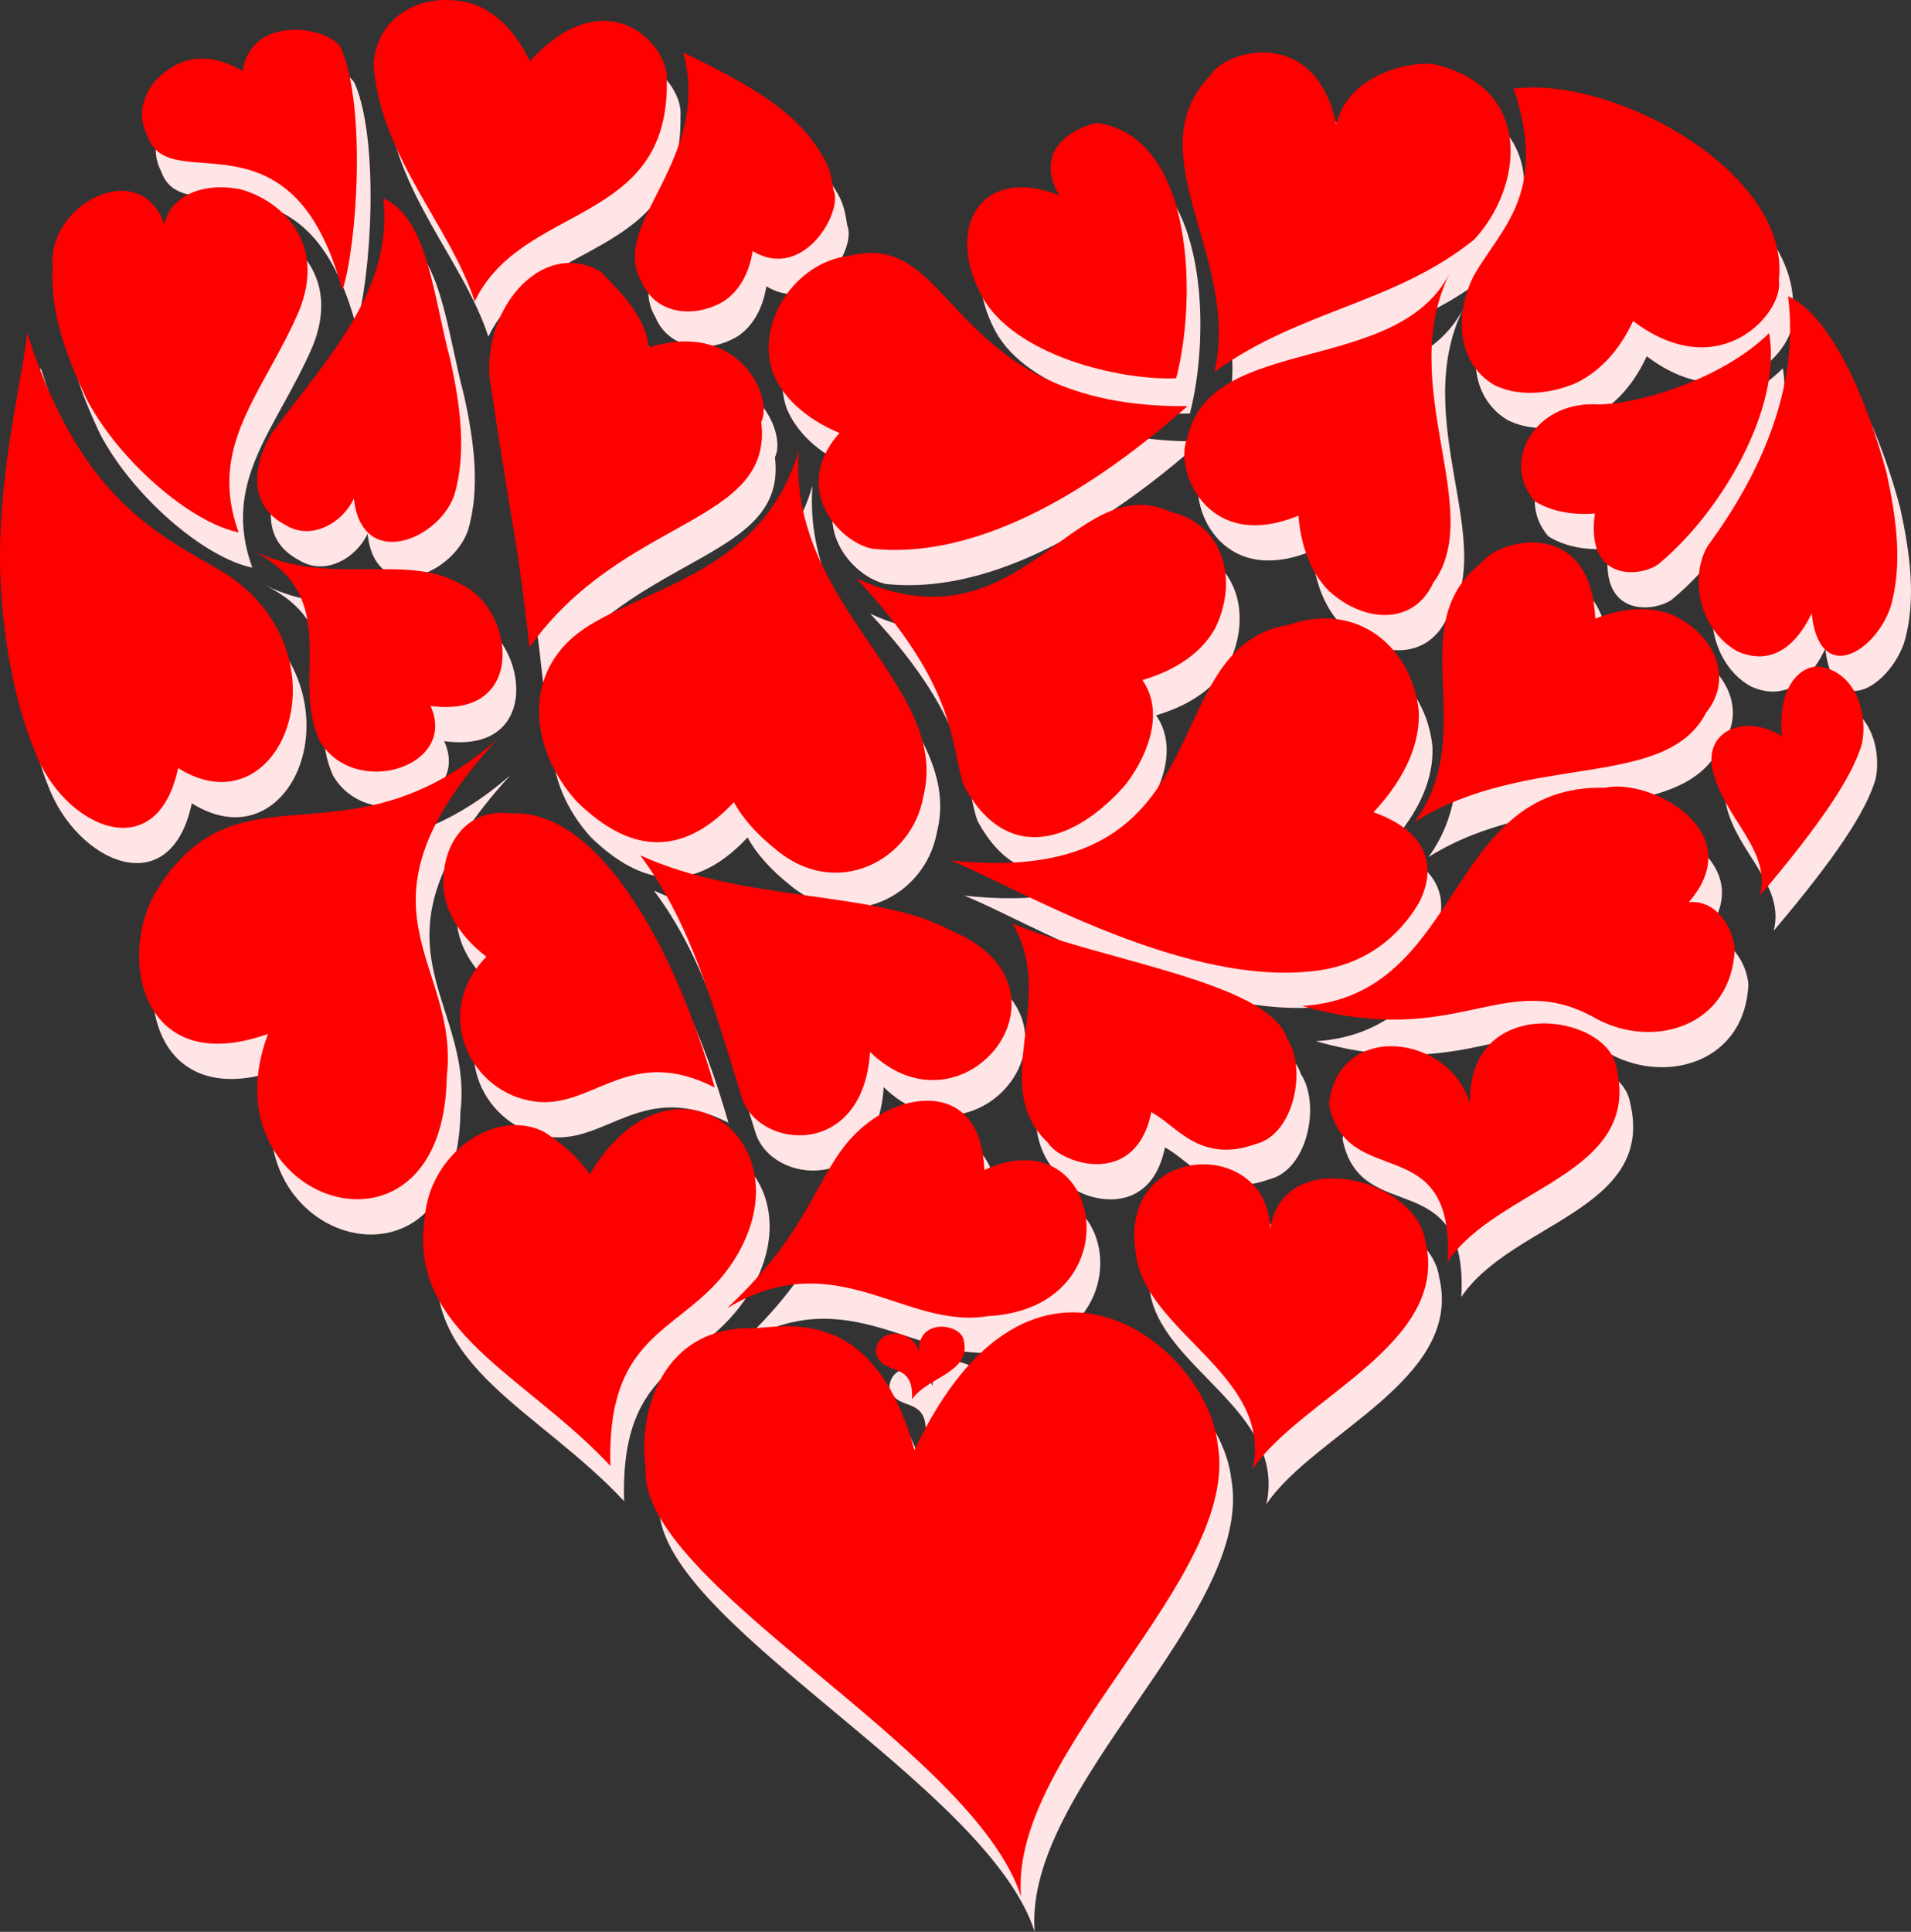 <svg version="1.1" viewBox="0 0 568.41 574.5" id="svg2" xmlns:xlink="http://www.w3.org/1999/xlink" xmlns="http://www.w3.org/2000/svg">
  <rect x="0" y="0" width="568.41" height="574.5" fill="#333333" stroke="none"/>
  <title id="title4448">Hearts for Valentine's Day</title>
  
  <g transform="translate(-80.951 -79.873)" id="layer1">
    <g transform="translate(1.212 24.766)" style="fill:#ffe5e5" id="g4264-6">
      <path d="m225 155.22c14.203-29.512 57.97-22.264 57.143-65.714 0.989-10.139-17.65-30.932-40.714-5.714-4.65-9.65-10.74-14.851-17.01-17.059-13.89-4.043-28.47 2.771-29.5 17.948 1.77 27.059 22.82 48.109 30.08 70.539z" style="stroke:#9d0308;stroke-width:.005;fill:#ffe5e5" id="path2830-18"></path>
      <path d="m321.39 199.61c-10.304 34.878-42.677 39.947-62.193 51.889-20.629 12.58-18.321 36.454-3.738 52.556 12.626 12.257 28.655 19.321 46.635 0.088 2.794 5.158 7.374 9.967 12.248 13.865 18.23 15.557 40.722 3.36 44.049-15.31 8.549-33.202-40.371-56.767-37-103.09v0z" style="stroke:#9d0308;stroke-width:.006;fill:#ffe5e5" id="path2830-1-9"></path>
      <path d="m514.91 147.03c-15.859 30.496-71.355 17.603-77.888 48.789-4.137 8.318 5.068 34.603 32.989 23.113 0.844 10.41 4.374 17.625 9.018 22.328 10.579 9.697 25.269 10.319 31.075-2.333 15.809-21.429-11.328-58.758 4.806-91.897z" style="stroke:#9d0308;stroke-width:.005;fill:#ffe5e5" id="path2830-1-7-27"></path>
      <path d="m445.04 176.14c7.815-33.787-23.562-65.026-1.382-87.901 4.575-8.085 31.508-15.177 37.622 14.39 3.383-15.129 22.766-19.103 29.263-17.888 30.021 7.186 25.939 36.797 11.794 52.034-23.577 19.103-51.695 20.896-77.296 39.364z" style="stroke:#9d0308;stroke-width:.005;fill:#ffe5e5" id="path2830-1-7-4-9"></path>
      <path d="m534.04 91.919c30.424-3.757 82.604 25.268 78.859 57.156 1.569 9.243-17.365 31.591-43.35 11.984-4.494 9.713-10.767 15.539-17.369 18.614-8.659 3.555-17.762 3.65-24.16 0.28-11.308-6.921-11.287-21.582-5.89-32.292 8.165-14.398 22.235-24.412 11.91-55.743z" style="stroke:#9d0308;stroke-width:.005;fill:#ffe5e5" id="path2830-1-7-0-5"></path>
      <path d="m610.03 164.65c3.88 22.521-14.525 53.538-32.983 68.744-5.221 3.801-21.753 5.455-18.845-15.107-7.701 0.606-13.61-1.004-17.916-3.669-10.141-11.796 0.004-29.173 17.556-28.799 11.384 0.582 37.743-6.948 52.188-21.169z" style="stroke:#9d0308;stroke-width:.003;fill:#ffe5e5" id="path2830-1-7-0-9-43"></path>
      <path d="m615.66 153.67c13.268 6.051 23.935 32.344 29.289 52.536 2.792 12.778 4.984 27.371 1.103 40.201-4.783 13.356-21.072 23.111-23.394 1.564-3.203 7.029-10.333 16.417-21.895 11.391-10.632-5.599-14.981-21.081-9.043-31.383 15.798-21.502 27.307-46.961 23.939-74.309z" style="stroke:#9d0308;stroke-width:.003;fill:#ffe5e5" id="path2830-1-7-0-9-4-1"></path>
      <path d="m338.58 237.62c30.696 32.778 27.875 50.374 31.948 61.696 12.999 23.962 33.52 16.494 48.305-0.678 7.236-9.71 11.007-21.897 4.764-30.805 11.207-3.298 17.969-8.93 21.574-15.264 7.09-14.201 2.753-31.035-13.205-34.792-29.072-13.151-44.2 42.35-93.386 19.842z" style="stroke:#9d0308;stroke-width:.005;fill:#ffe5e5" id="path2830-1-8-2"></path>
      <path d="m437.02 186.38c-20.022 17.594-57.163 46.166-93.647 42.408-9.95-1.848-24.495-17.953-9.882-34.435-10.759-4.552-16.835-10.917-19.697-17.621-5.428-14.916 6.353-33.167 22.635-35.083 32.401-8.242 28.454 45.331 100.59 44.73z" style="stroke:#9d0308;stroke-width:.005;fill:#ffe5e5" id="path2830-1-8-8-3"></path>
      <path d="m433.65 178.07c6.072-22.889 5.8-71.904-23.708-75.952-9.212 2.31-18.253 9.426-11.034 21.584-22.69-9.038-34.31 8.81-23.144 29.797 9.499 17.834 41.277 25.305 57.886 24.572z" style="stroke:#9d0308;stroke-width:.004;fill:#ffe5e5" id="path2830-1-7-2-3"></path>
      <path d="m366.51 321.45c16.359 6.275 66.937 36.858 106.4 33.082 13.951-1.067 25.613-8.027 32.964-20.496 4.753-9.147 4.158-20.582-13.518-26.898 10.172-10.925 13.805-21.16 13.454-29.949-1.89-19.03-18.27-32.919-38.562-25.817-41.302 6.627-17.117 79.124-100.74 70.079z" style="stroke:#9d0308;stroke-width:.007;fill:#ffe5e5" id="path2830-1-8-4-4"></path>
      <path d="m504.63 309.98c19.754-27.236-4.196-58.01 19.844-77.075 5.463-7.257 32.57-13.515 33.829 16.658 9.224-3.619 16.785-3.457 22.643-1.225 12.475 5.513 18.832 18.579 10.33 29.177-12.032 23.371-53.127 11.442-86.646 32.465z" style="stroke:#9d0308;stroke-width:.005;fill:#ffe5e5" id="path2830-1-7-5-1"></path>
      <path style="stroke:#9d0308;stroke-width:.002;fill:#ffe5e5" d="m607.3 331.91c3.495-13.494-10.764-23.139-14.022-36.961-3.003-12.739 10.343-16.959 20.56-10.427-1.349-13.566 4.574-20.705 10.796-20.764 10.918 1.398 14.88 13.626 12.986 23.027-2.846 9.732-12.04 23.556-30.32 45.125z" id="path2830-1-7-2-5-1"></path>
      <path d="m471.18 364.75c48.23-3.053 42.306-66.1 90.063-64.898 13.238-2.965 43.256 12.813 24.892 34.032 8.716-0.795 13.311 8.436 13.646 14.03-1.013 22.971-24.151 29.796-41.103 20.649-27.503-15.706-40.67 9.535-87.498-3.813z" style="stroke:#9d0308;stroke-width:.007;fill:#ffe5e5" id="path2830-1-8-4-1-3"></path>
      <path d="m514.4 440.81c14.842-22.139 57.901-25.884 50.191-57.781-2.62-16.192-44.471-22.207-43.509 10.84-6.015-20.746-39.057-24.875-42.007-0.048 5.134 26.593 37.432 6.95 35.325 46.989v-0z" style="stroke:#9d0308;stroke-width:.005;fill:#ffe5e5" id="path2830-1-8-7-8"></path>
      <path d="m456.41 502.44c14.194-21.092 58.755-37.171 51.38-67.56-2.747-19.997-47.359-30.299-46.439 1.185 4.633-32.998-45.564-32.36-39.69 2.36 2.736 23.411 40.87 35.974 34.749 64.015v-0z" style="stroke:#9d0308;stroke-width:.005;fill:#ffe5e5" id="path2830-1-8-7-1-7"></path>
      <path d="m387.5 629.61c-3.527-43.309 65.736-94.764 58.455-134.77-3.182-28.833-55.156-71.946-90.164 1.985-12.871-46.604-42.113-35.317-50.153-36.274-24.71 0.857-32.07 24.212-29.789 41.556-2.453 34.198 97.564 83.35 111.65 127.5z" style="stroke:#9d0308;stroke-width:.006;fill:#ffe5e5" id="path2830-1-1-4"></path>
      <path d="m274.24 319.97c14.665 19.507 21.388 43.294 30.178 71.883 4.814 15.656 36.152 18.557 38.167-13.437 28.095 27.261 64.673-19.394 23.971-36.13-21.997-12.035-61.056-8.155-92.316-22.316z" style="stroke:#9d0308;stroke-width:.002;fill:#ffe5e5" id="path2830-1-7-2-5-5-27"></path>
      <path d="m384.98 340.23c13.541 22.892-7.596 48.107 10.556 65.221 3.778 6.121 26.054 13.79 30.707-9.102 7.404 3.746 14.349 15.541 31.206 9.412 11.249-2.876 15.168-22.27 9.207-31.265-5.299-16.976-55.706-23.218-81.675-34.266z" style="stroke:#9d0308;stroke-width:.004;fill:#ffe5e5" id="path2830-1-7-5-2-7"></path>
      <path d="m241.29 258.1c27.744-39.036 72.662-36.326 68.945-66.986 3.77-7.64-6.953-30.522-33.49-22.188-1.066-10.162-9.632-17.501-14.208-22.518-18.089-10.596-37.222 12.886-32.468 35.66 6.223 41.782 7.713 44.156 11.222 76.033z" style="stroke:#9d0308;stroke-width:.005;fill:#ffe5e5" id="path2830-1-7-0-9-7-9"></path>
      <path d="m287.03 81.217c17.337 8.435 32.128 16.134 40.208 28.762 2.93 4.579 3.549 6.057 4.516 12.203 2.883 6.471-9.1 27.209-24.054 18.06-1.206 7.315-4.397 12.003-8.351 14.754-8.955 5.541-20.733 4.074-24.73-5.706-9.998-16.899 21.167-36.028 12.412-68.074z" style="stroke:#9d0308;stroke-width:.004;fill:#ffe5e5" id="path2830-1-7-5-6-3"></path>
      <path d="m300.07 454.63c27.76-25.888 26.384-43.164 41.792-55.058 12.966-10.008 33.839-11.178 34.732 13.948 35.568-16.354 44.885 41.246 0.933 43.477-24.749 4.026-45.008-21.837-77.457-2.368z" style="stroke:#9d0308;stroke-width:.002;fill:#ffe5e5" id="path2830-1-7-2-5-5-1-1"></path>
      <path d="m355.08 481.75c4.546-6.755 17.733-7.897 15.372-17.63-0.803-4.94-13.62-6.776-13.325 3.307-1.842-6.33-11.962-7.59-12.865-0.015 1.572 8.114 11.464 2.12 10.819 14.337v-0z" style="stroke:#9d0308;stroke-width:.002;fill:#ffe5e5" id="path2830-1-8-7-4-9"></path>
      <path d="m185.65 152c4.42-13.659 7.08-54.707-0.366-72.026-3.091-6.375-26.671-10.573-29.311 6.758-6.372-3.791-12.012-4.372-16.663-3.121-10.007 3.278-16.475 13.23-11.572 22.588 6.481 18.534 42.976-10.115 57.912 45.801z" style="stroke:#9d0308;stroke-width:.004;fill:#ffe5e5" id="path2830-1-7-5-6-2-8"></path>
      <path d="m154.78 223.92c-14.283-2.946-35.534-21.204-45.249-39.698-5.567-11.835-10.952-25.575-10.024-38.946-2.06-18.907 26.113-33.472 33.173-12.983 1.558-7.566 10.169-12.77 22.559-10.443 11.611 3.092 26.084 15.431 17.41 36.44-10.616 24.479-27.24 39.718-17.868 65.631z" style="stroke:#9d0308;stroke-width:.003;fill:#ffe5e5" id="path2830-1-7-0-9-4-3-6"></path>
      <path d="m231.51 285.67c-44.866 39.087-76.696 5.067-101.14 44.814-11.571 18.812-5.114 56.201 33.166 42.572-18.966 50.192 52.258 73.849 53.161 12.684 3.98-34.574-31.401-49.42 14.818-100.07z" style="stroke:#9d0308;stroke-width:.003;fill:#ffe5e5" id="path2830-1-7-2-5-5-2-5"></path>
      <path d="m259.24 414.82c-3.283-4.861-8.311-9.201-13.541-12.605-14.608-7.393-34.037 6.434-35.528 25.339-5.272 33.878 29.802 46.753 55.207 73.99-1.279-42.01 23.031-39.163 36.982-61.556 22.048-35.39-18.972-65.8-43.12-25.168z" style="stroke:#9d0308;stroke-width:.006;fill:#ffe5e5" id="path2830-1-2-0"></path>
      <path d="m91.823 164.48c-0.939 17.413-12.646 88.154 2.285 124.42 8.483 22.555 36.276 35.3 42.684 5.108 30.685 19.198 51.173-33.298 14.453-57.615-19.691-11.795-43.058-21.01-59.423-71.912z" style="stroke:#9d0308;stroke-width:.007;fill:#ffe5e5" id="path2830-1-8-4-16-2"></path>
      <path d="m296.4 389c-25.415-13.074-36.12 6.373-53.377 4.186-19.407-2.459-30.941-26.418-14.544-43.077-7.82-6.085-11.54-12.67-12.61-18.847-1.626-13.542 6.366-25.677 19.819-23.774 26.238-1.582 49.098 40.56 60.712 81.512z" style="stroke:#9d0308;stroke-width:.005;fill:#ffe5e5" id="path2830-1-7-5-8-8"></path>
      <path d="m197.78 124.52c13.268 6.051 14.649 28.058 20.004 48.251 2.792 12.778 4.984 27.371 1.103 40.201-4.783 13.356-27.501 22.397-29.823 0.85-3.203 7.029-12.476 12.846-20.466 7.82-10.632-5.599-9.981-16.795-4.043-27.098 15.798-21.502 36.593-42.675 33.225-70.023z" style="stroke:#9d0308;stroke-width:.003;fill:#ffe5e5" id="path2830-1-7-0-9-4-5-6"></path>
      <path d="m158.48 229.08c27.93 13.792 11.525 38.012 20.375 56.772 10.283 17.483 41.31 7.848 32.999-10.332 29.165 3.97 24.853-29.145 9.106-36.13-16.254-9.744-39.382 1.155-62.48-10.309z" style="stroke:#9d0308;stroke-width:.002;fill:#ffe5e5" id="path2830-1-7-2-5-5-7-0"></path>
    </g>
    <g transform="translate(-2.857 14.286)" id="g4264">
      <path d="m225 155.22c14.203-29.512 57.97-22.264 57.143-65.714 0.989-10.139-17.65-30.932-40.714-5.714-4.65-9.65-10.74-14.851-17.01-17.059-13.89-4.043-28.47 2.771-29.5 17.948 1.77 27.059 22.82 48.109 30.08 70.539z" style="fill:#ff0000" id="path2830"></path>
      <path d="m321.39 199.61c-10.304 34.878-42.677 39.947-62.193 51.889-20.629 12.58-18.321 36.454-3.738 52.556 12.626 12.257 28.655 19.321 46.635 0.088 2.794 5.158 7.374 9.967 12.248 13.865 18.23 15.557 40.722 3.36 44.049-15.31 8.549-33.202-40.371-56.767-37-103.09v0z" style="fill:#ff0000" id="path2830-1"></path>
      <path d="m514.91 147.03c-15.859 30.496-71.355 17.603-77.888 48.789-4.137 8.318 5.068 34.603 32.989 23.113 0.844 10.41 4.374 17.625 9.018 22.328 10.579 9.697 25.269 10.319 31.075-2.333 15.809-21.429-11.328-58.758 4.806-91.897z" style="fill:#ff0000" id="path2830-1-7"></path>
      <path d="m445.04 176.14c7.815-33.787-23.562-65.026-1.382-87.901 4.575-8.085 31.508-15.177 37.622 14.39 3.383-15.129 22.766-19.103 29.263-17.888 30.021 7.186 25.939 36.797 11.794 52.034-23.577 19.103-51.695 20.896-77.296 39.364z" style="fill:#ff0000" id="path2830-1-7-4"></path>
      <path d="m534.04 91.919c30.424-3.757 82.604 25.268 78.859 57.156 1.569 9.243-17.365 31.591-43.35 11.984-4.494 9.713-10.767 15.539-17.369 18.614-8.659 3.555-17.762 3.65-24.16 0.28-11.308-6.921-11.287-21.582-5.89-32.292 8.165-14.398 22.235-24.412 11.91-55.743z" style="fill:#ff0000" id="path2830-1-7-0"></path>
      <path d="m610.03 164.65c3.88 22.521-14.525 53.538-32.983 68.744-5.221 3.801-21.753 5.455-18.845-15.107-7.701 0.606-13.61-1.004-17.916-3.669-10.141-11.796 0.004-29.173 17.556-28.799 11.384 0.582 37.743-6.948 52.188-21.169z" style="fill:#ff0000" id="path2830-1-7-0-9"></path>
      <path d="m615.66 153.67c13.268 6.051 23.935 32.344 29.289 52.536 2.792 12.778 4.984 27.371 1.103 40.201-4.783 13.356-21.072 23.111-23.394 1.564-3.203 7.029-10.333 16.417-21.895 11.391-10.632-5.599-14.981-21.081-9.043-31.383 15.798-21.502 27.307-46.961 23.939-74.309z" style="fill:#ff0000" id="path2830-1-7-0-9-4"></path>
      <path d="m338.58 237.62c30.696 32.778 27.875 50.374 31.948 61.696 12.999 23.962 33.52 16.494 48.305-0.678 7.236-9.71 11.007-21.897 4.764-30.805 11.207-3.298 17.969-8.93 21.574-15.264 7.09-14.201 2.753-31.035-13.205-34.792-29.072-13.151-44.2 42.35-93.386 19.842z" style="fill:#ff0000" id="path2830-1-8"></path>
      <path d="m437.02 186.38c-20.022 17.594-57.163 46.166-93.647 42.408-9.95-1.848-24.495-17.953-9.882-34.435-10.759-4.552-16.835-10.917-19.697-17.621-5.428-14.916 6.353-33.167 22.635-35.083 32.401-8.242 28.454 45.331 100.59 44.73z" style="fill:#ff0000" id="path2830-1-8-8"></path>
      <path d="m433.65 178.07c6.072-22.889 5.8-71.904-23.708-75.952-9.212 2.31-18.253 9.426-11.034 21.584-22.69-9.038-34.31 8.81-23.144 29.797 9.499 17.834 41.277 25.305 57.886 24.572z" style="fill:#ff0000" id="path2830-1-7-2"></path>
      <path d="m366.51 321.45c16.359 6.275 66.937 36.858 106.4 33.082 13.951-1.067 25.613-8.027 32.964-20.496 4.753-9.147 4.158-20.582-13.518-26.898 10.172-10.925 13.805-21.16 13.454-29.949-1.89-19.03-18.27-32.919-38.562-25.817-41.302 6.627-17.117 79.124-100.74 70.079z" style="fill:#ff0000" id="path2830-1-8-4"></path>
      <path d="m504.63 309.98c19.754-27.236-4.196-58.01 19.844-77.075 5.463-7.257 32.57-13.515 33.829 16.658 9.224-3.619 16.785-3.457 22.643-1.225 12.475 5.513 18.832 18.579 10.33 29.177-12.032 23.371-53.127 11.442-86.646 32.465z" style="fill:#ff0000" id="path2830-1-7-5"></path>
      <path style="fill:#ff0000" d="m607.3 331.91c3.495-13.494-10.764-23.139-14.022-36.961-3.003-12.739 10.343-16.959 20.56-10.427-1.349-13.566 4.574-20.705 10.796-20.764 10.918 1.398 14.88 13.626 12.986 23.027-2.846 9.732-12.04 23.556-30.32 45.125z" id="path2830-1-7-2-5"></path>
      <path d="m471.18 364.75c48.23-3.053 42.306-66.1 90.063-64.898 13.238-2.965 43.256 12.813 24.892 34.032 8.716-0.795 13.311 8.436 13.646 14.03-1.013 22.971-24.151 29.796-41.103 20.649-27.503-15.706-40.67 9.535-87.498-3.813z" style="fill:#ff0000" id="path2830-1-8-4-1"></path>
      <path d="m514.4 440.81c14.842-22.139 57.901-25.884 50.191-57.781-2.62-16.192-44.471-22.207-43.509 10.84-6.015-20.746-39.057-24.875-42.007-0.048 5.134 26.593 37.432 6.95 35.325 46.989v-0z" style="fill:#ff0000" id="path2830-1-8-7"></path>
      <path d="m456.41 502.44c14.194-21.092 58.755-37.171 51.38-67.56-2.747-19.997-47.359-30.299-46.439 1.185 4.633-32.998-45.564-32.36-39.69 2.36 2.736 23.411 40.87 35.974 34.749 64.015v-0z" style="fill:#ff0000" id="path2830-1-8-7-1"></path>
      <path d="m387.5 629.61c-3.527-43.309 65.736-94.764 58.455-134.77-3.182-28.833-55.156-71.946-90.164 1.985-12.871-46.604-42.113-35.317-50.153-36.274-24.71 0.857-32.07 24.212-29.789 41.556-2.453 34.198 97.564 83.35 111.65 127.5z" style="fill:#ff0000" id="path2830-1-1"></path>
      <path d="m274.24 319.97c14.665 19.507 21.388 43.294 30.178 71.883 4.814 15.656 36.152 18.557 38.167-13.437 28.095 27.261 64.673-19.394 23.971-36.13-21.997-12.035-61.056-8.155-92.316-22.316z" style="fill:#ff0000" id="path2830-1-7-2-5-5"></path>
      <path d="m384.98 340.23c13.541 22.892-7.596 48.107 10.556 65.221 3.778 6.121 26.054 13.79 30.707-9.102 7.404 3.746 14.349 15.541 31.206 9.412 11.249-2.876 15.168-22.27 9.207-31.265-5.299-16.976-55.706-23.218-81.675-34.266z" style="fill:#ff0000" id="path2830-1-7-5-2"></path>
      <path d="m241.29 258.1c27.744-39.036 72.662-36.326 68.945-66.986 3.77-7.64-6.953-30.522-33.49-22.188-1.066-10.162-9.632-17.501-14.208-22.518-18.089-10.596-37.222 12.886-32.468 35.66 6.223 41.782 7.713 44.156 11.222 76.033z" style="fill:#ff0000" id="path2830-1-7-0-9-7"></path>
      <path d="m287.03 81.217c17.337 8.435 32.128 16.134 40.208 28.762 2.93 4.579 3.549 6.057 4.516 12.203 2.883 6.471-9.1 27.209-24.054 18.06-1.206 7.315-4.397 12.003-8.351 14.754-8.955 5.541-20.733 4.074-24.73-5.706-9.998-16.899 21.167-36.028 12.412-68.074z" style="fill:#ff0000" id="path2830-1-7-5-6"></path>
      <path d="m300.07 454.63c27.76-25.888 26.384-43.164 41.792-55.058 12.966-10.008 33.839-11.178 34.732 13.948 35.568-16.354 44.885 41.246 0.933 43.477-24.749 4.026-45.008-21.837-77.457-2.368z" style="fill:#ff0000" id="path2830-1-7-2-5-5-1"></path>
      <path d="m355.08 481.75c4.546-6.755 17.733-7.897 15.372-17.63-0.803-4.94-13.62-6.776-13.325 3.307-1.842-6.33-11.962-7.59-12.865-0.015 1.572 8.114 11.464 2.12 10.819 14.337v-0z" style="fill:#ff0000" id="path2830-1-8-7-4"></path>
      <path d="m185.65 152c4.42-13.659 7.08-54.707-0.366-72.026-3.091-6.375-26.671-10.573-29.311 6.758-6.372-3.791-12.012-4.372-16.663-3.121-10.007 3.278-16.475 13.23-11.572 22.588 6.481 18.534 42.976-10.115 57.912 45.801z" style="fill:#ff0000" id="path2830-1-7-5-6-2"></path>
      <path d="m154.78 223.92c-14.283-2.946-35.534-21.204-45.249-39.698-5.567-11.835-10.952-25.575-10.024-38.946-2.06-18.907 26.113-33.472 33.173-12.983 1.558-7.566 10.169-12.77 22.559-10.443 11.611 3.092 26.084 15.431 17.41 36.44-10.616 24.479-27.24 39.718-17.868 65.631z" style="fill:#ff0000" id="path2830-1-7-0-9-4-3"></path>
      <path d="m231.51 285.67c-44.866 39.087-76.696 5.067-101.14 44.814-11.571 18.812-5.114 56.201 33.166 42.572-18.966 50.192 52.258 73.849 53.161 12.684 3.98-34.574-31.401-49.42 14.818-100.07z" style="fill:#ff0000" id="path2830-1-7-2-5-5-2"></path>
      <path d="m259.24 414.82c-3.283-4.861-8.311-9.201-13.541-12.605-14.608-7.393-34.037 6.434-35.528 25.339-5.272 33.878 29.802 46.753 55.207 73.99-1.279-42.01 23.031-39.163 36.982-61.556 22.048-35.39-18.972-65.8-43.12-25.168z" style="fill:#ff0000" id="path2830-1-2"></path>
      <path d="m91.823 164.48c-0.513 9.515-7.099 34.42-7.939 61.457-0.697 22.439 3.452 46.514 10.224 62.961 8.483 22.555 36.276 35.3 42.684 5.108 30.685 19.198 51.173-33.298 14.453-57.615-19.691-11.795-43.058-21.01-59.423-71.912z" style="fill:#ff0000" id="path2830-1-8-4-16"></path>
      <path d="m296.4 389c-25.415-13.074-36.12 6.373-53.377 4.186-19.407-2.459-30.941-26.418-14.544-43.077-7.82-6.085-11.54-12.67-12.61-18.847-1.626-13.542 6.366-25.677 19.819-23.774 26.238-1.582 49.098 40.56 60.712 81.512z" style="fill:#ff0000" id="path2830-1-7-5-8"></path>
      <path d="m197.78 124.52c13.268 6.051 14.649 28.058 20.004 48.251 2.792 12.778 4.984 27.371 1.103 40.201-4.783 13.356-27.501 22.397-29.823 0.85-3.203 7.029-12.476 12.846-20.466 7.82-10.632-5.599-9.981-16.795-4.043-27.098 15.798-21.502 36.593-42.675 33.225-70.023z" style="fill:#ff0000" id="path2830-1-7-0-9-4-5"></path>
      <path d="m158.48 229.08c27.93 13.792 11.525 38.012 20.375 56.772 10.283 17.483 41.31 7.848 32.999-10.332 29.165 3.97 24.853-29.145 9.106-36.13-16.254-9.744-39.382 1.155-62.48-10.309z" style="fill:#ff0000" id="path2830-1-7-2-5-5-7"></path>
    </g>
  </g>
</svg>
